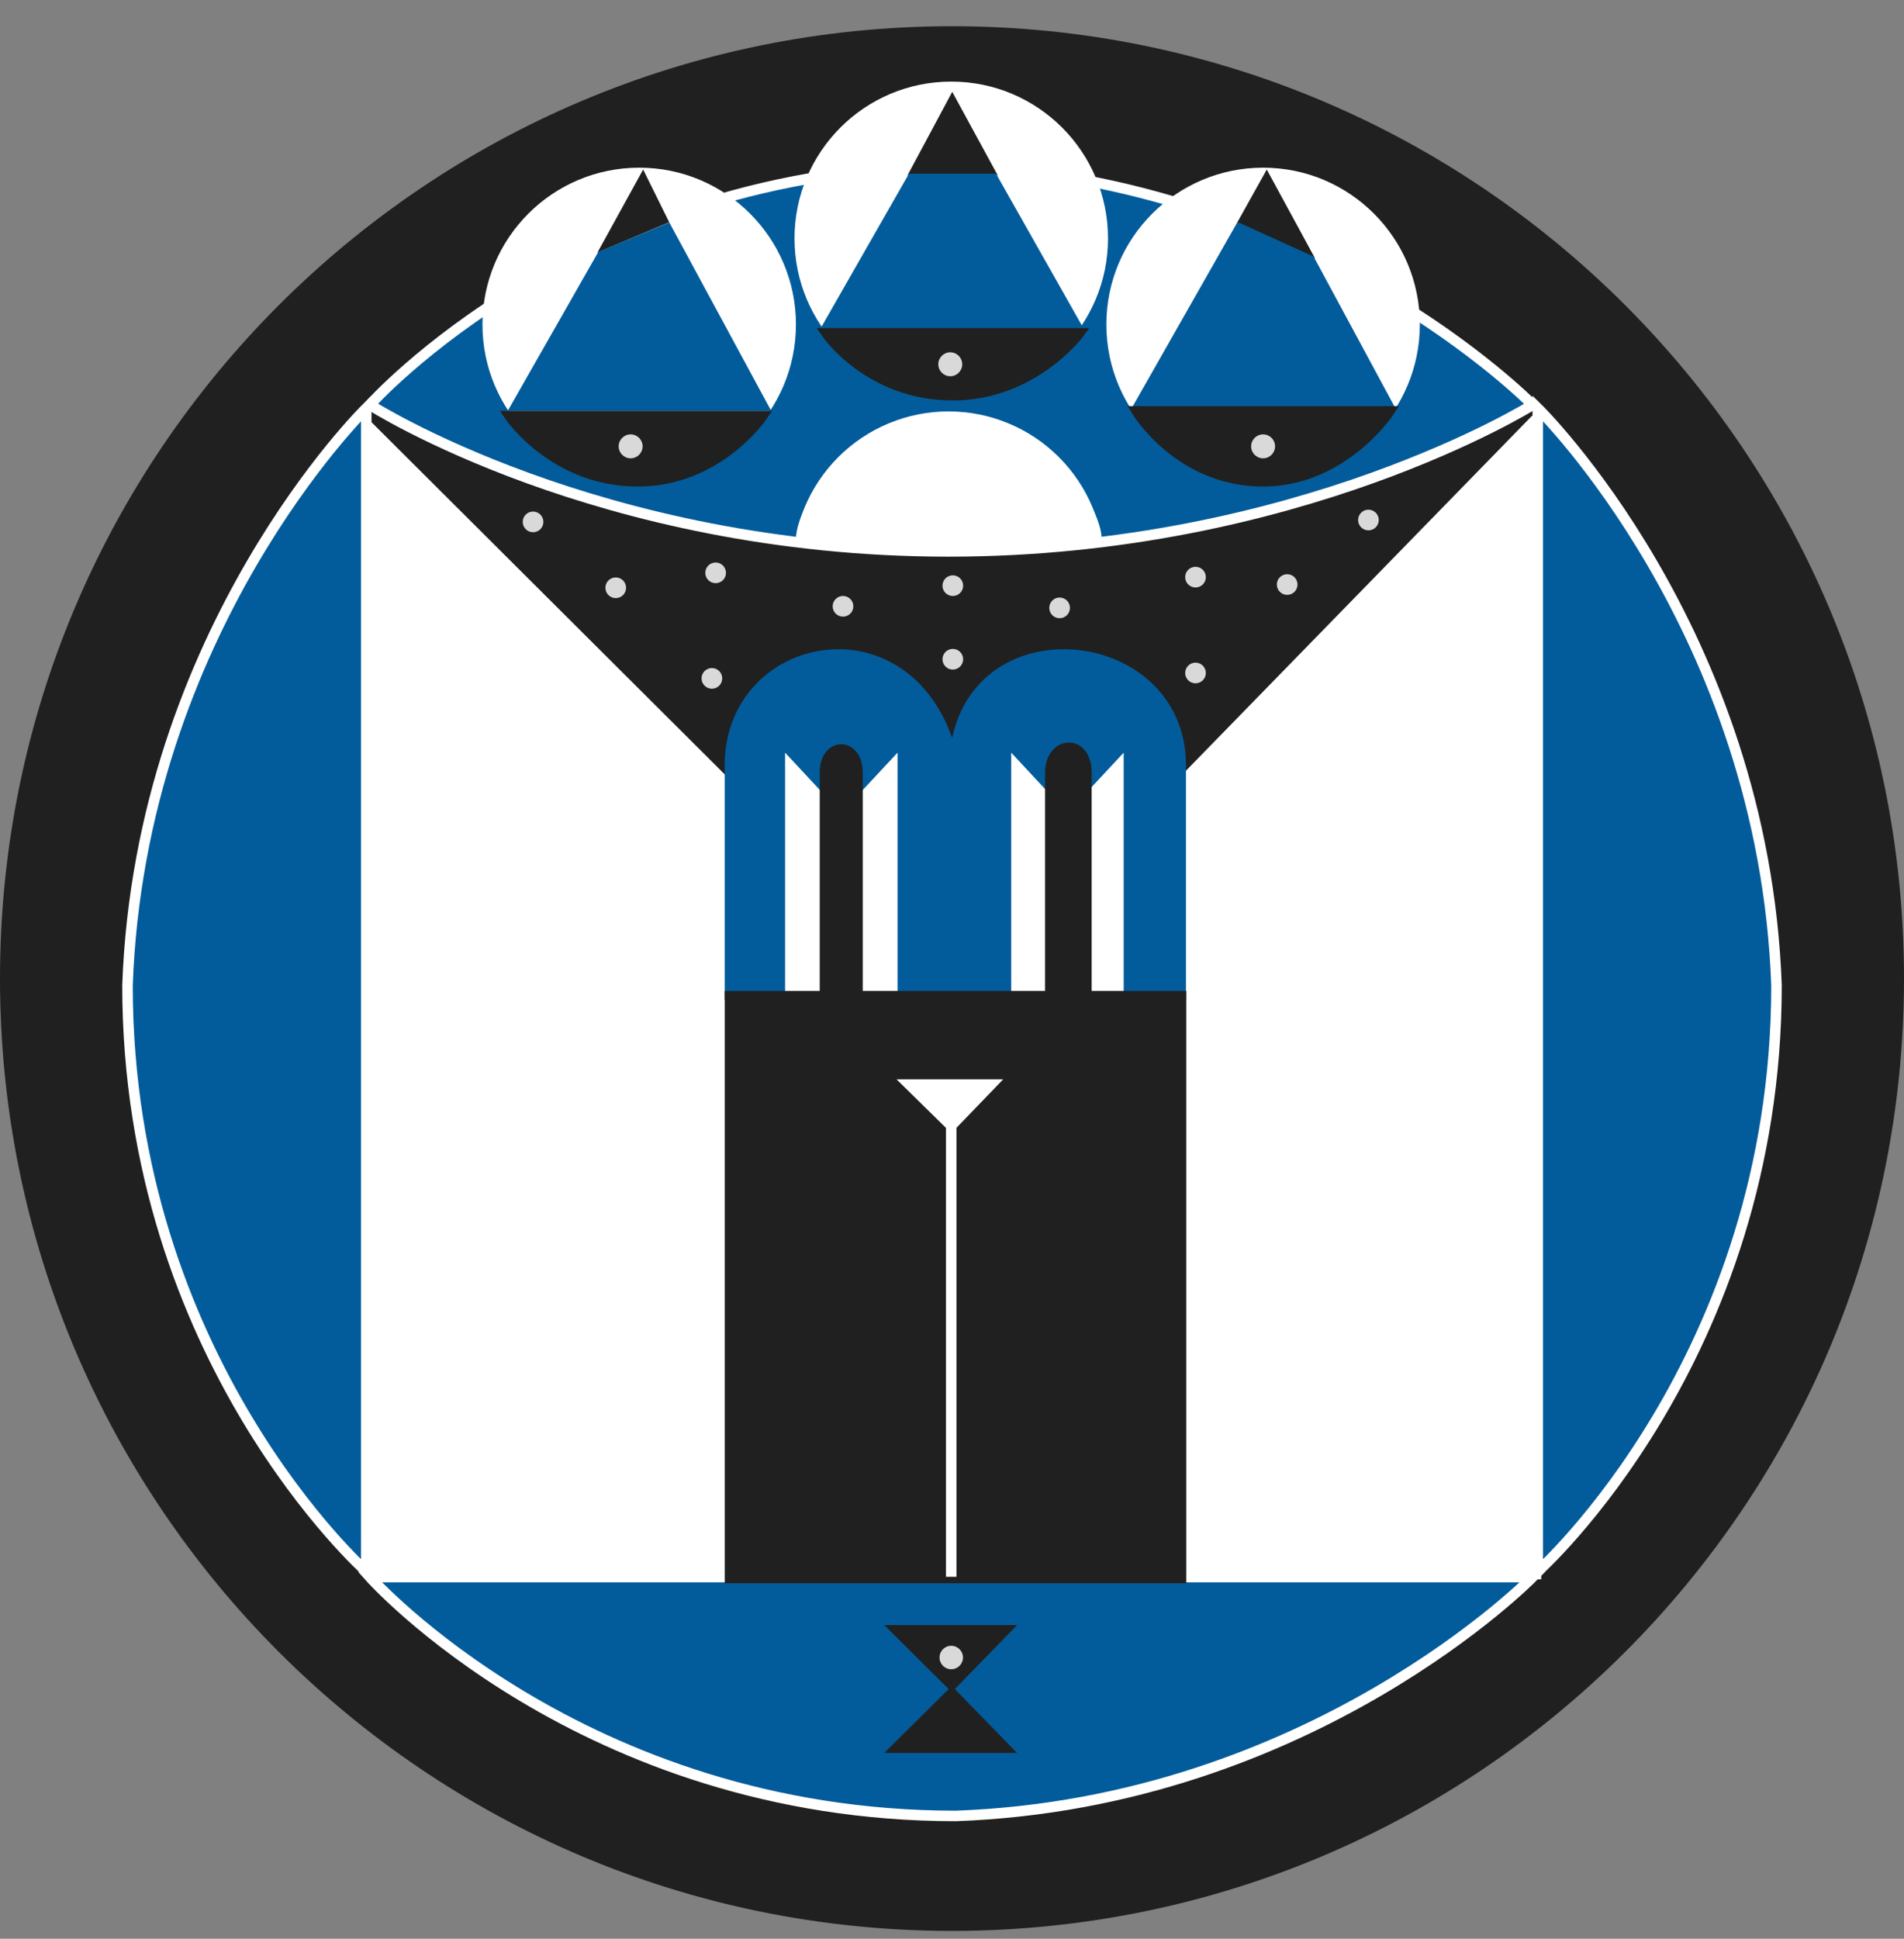 <svg width="56" height="57" viewBox="0 0 56 57" fill="none" xmlns="http://www.w3.org/2000/svg">
<rect x="0" y="0" width="56" height="57" fill="#808080" stroke="none"/>
<g clip-path="url(#clip0_534_2228)">
<path d="M56 28.77C56 13.306 43.464 0.771 28 0.771C12.536 0.771 0 13.306 0 28.77C0 44.234 12.536 56.77 28 56.77C43.464 56.77 56 44.234 56 28.77Z" fill="#202020"/>
<path d="M10.773 46.434V12.225H45.33V46.434H10.773Z" fill="white"/>
<path d="M10.878 46.367L45.077 46.367C45.077 46.367 38.571 53.014 28.11 53.39C17.122 53.39 10.878 46.367 10.878 46.367Z" fill="#025C9B" stroke="white" stroke-width="0.309"/>
<path d="M21.377 22.611L10.894 12.163L45.005 12.059L34.713 22.611H21.377Z" fill="#202020" stroke="#202020" stroke-width="0.309"/>
<path d="M21.469 29.236V22.5C21.469 18.673 27.067 17.669 28.067 22.5C28.199 17.883 34.727 18.438 34.727 22.5V29.251H28.067L21.469 29.236Z" fill="#025C9B"/>
<path d="M28.067 22.5C27.067 17.669 21.469 18.673 21.469 22.5C21.469 24.652 21.469 29.236 21.469 29.236L28.067 29.251M28.067 22.5C28.067 25.137 28.067 29.251 28.067 29.251M28.067 22.5C28.199 17.883 34.727 18.438 34.727 22.5C34.727 24.311 34.727 29.251 34.727 29.251H28.067" stroke="#025C9B" stroke-width="0.309"/>
<path d="M28.11 4.879C17.122 4.879 10.878 11.902 10.878 11.902C10.878 11.902 17.597 16.212 27.897 16.212C38.198 16.212 45.077 11.902 45.077 11.902C45.077 11.902 38.571 5.256 28.11 4.879Z" fill="#025C9B" stroke="white" stroke-width="0.309"/>
<path d="M32.41 16.034C32.41 15.647 32.369 15.485 32.138 14.928C31.908 14.371 31.57 13.866 31.144 13.44C30.718 13.013 30.212 12.675 29.655 12.445C29.099 12.214 28.502 12.096 27.899 12.096C27.297 12.096 26.7 12.214 26.144 12.445C25.587 12.675 25.081 13.013 24.655 13.44C24.229 13.866 23.891 14.371 23.661 14.928C23.43 15.485 23.401 15.717 23.401 16.034L27.982 16.163L32.41 16.034Z" fill="white"/>
<circle cx="18.8" cy="9.54" r="4.61" fill="white"/>
<circle cx="27.978" cy="7.009" r="4.61" fill="white"/>
<circle cx="37.15" cy="9.54" r="4.61" fill="white"/>
<path d="M28.007 2.7L26.694 5.15H29.342L28.007 2.7Z" fill="#202020"/>
<path d="M37.258 4.984L36.385 6.549L38.679 7.598L37.258 4.984Z" fill="#202020"/>
<path d="M18.916 4.984L19.683 6.534L17.572 7.425L18.916 4.984Z" fill="#202020"/>
<path d="M17.595 7.41L14.928 12.088H22.687L19.685 6.539L17.595 7.41Z" fill="#025C9B"/>
<path d="M26.735 5.105L24.108 9.702H31.895L29.294 5.105H26.735Z" fill="#025C9B"/>
<path d="M36.398 6.526L33.235 12.088H41.088L38.636 7.544L36.398 6.526Z" fill="#025C9B"/>
<path d="M22.415 12.237H14.996C14.996 12.237 16.294 14.15 18.756 14.15C21.128 14.15 22.415 12.237 22.415 12.237Z" fill="#202020" stroke="#202020" stroke-width="0.309"/>
<path d="M31.733 9.802H24.315C24.315 9.802 25.556 11.619 28.018 11.619C30.39 11.619 31.733 9.802 31.733 9.802Z" fill="#202020" stroke="#202020" stroke-width="0.309"/>
<path d="M40.859 12.096H33.441C33.441 12.096 34.682 14.15 37.144 14.15C39.516 14.15 40.859 12.096 40.859 12.096Z" fill="#202020" stroke="#202020" stroke-width="0.309"/>
<path d="M24.151 23.494L23.245 22.521V29.159H24.151V23.494Z" fill="white" stroke="white" stroke-width="0.309"/>
<path d="M30.802 23.494L29.896 22.521V29.159H30.802V23.494Z" fill="white" stroke="white" stroke-width="0.309"/>
<path d="M25.337 23.494L26.244 22.521V29.159H25.337V23.494Z" fill="white" stroke="white" stroke-width="0.309"/>
<path d="M31.988 23.494L32.895 22.521V29.159H31.988V23.494Z" fill="white" stroke="white" stroke-width="0.309"/>
<path d="M26.382 51.384L27.992 49.788L29.548 51.384H26.382Z" fill="#202020" stroke="#202020" stroke-width="0.309"/>
<path d="M26.382 47.934L27.992 49.531L29.548 47.934H26.382Z" fill="#202020" stroke="#202020" stroke-width="0.309"/>
<path d="M21.47 46.394V29.288H24.264V22.715C24.264 21.809 25.22 21.809 25.22 22.715V29.288H30.892V22.715C30.892 21.782 31.953 21.701 31.953 22.715V29.288H34.736V46.394H21.47Z" fill="#202020" stroke="#202020" stroke-width="0.309"/>
<path d="M10.772 46.202V12.002C10.772 12.002 4.126 18.509 3.75 28.97C3.75 39.958 10.772 46.202 10.772 46.202Z" fill="#025C9B" stroke="white" stroke-width="0.309"/>
<path d="M45.228 46.202V12.002C45.228 12.002 51.874 18.509 52.25 28.97C52.25 39.958 45.228 46.202 45.228 46.202Z" fill="#025C9B" stroke="white" stroke-width="0.309"/>
<circle cx="27.978" cy="48.732" r="0.345" fill="#D9D9D9"/>
<circle cx="18.11" cy="17.281" r="0.304" fill="#D9D9D9"/>
<circle cx="15.678" cy="15.344" r="0.304" fill="#D9D9D9"/>
<circle cx="18.548" cy="13.123" r="0.352" fill="#D9D9D9"/>
<circle cx="37.15" cy="13.123" r="0.352" fill="#D9D9D9"/>
<circle cx="27.949" cy="10.71" r="0.352" fill="#D9D9D9"/>
<circle cx="21.048" cy="16.842" r="0.304" fill="#D9D9D9"/>
<circle cx="24.794" cy="17.826" r="0.304" fill="#D9D9D9"/>
<circle cx="28.024" cy="17.219" r="0.304" fill="#D9D9D9"/>
<circle cx="28.024" cy="19.382" r="0.304" fill="#D9D9D9"/>
<circle cx="31.165" cy="17.872" r="0.304" fill="#D9D9D9"/>
<circle cx="35.162" cy="16.968" r="0.304" fill="#D9D9D9"/>
<circle cx="37.858" cy="17.186" r="0.304" fill="#D9D9D9"/>
<circle cx="40.248" cy="15.289" r="0.304" fill="#D9D9D9"/>
<circle cx="35.162" cy="19.786" r="0.304" fill="#D9D9D9"/>
<circle cx="20.938" cy="19.945" r="0.304" fill="#D9D9D9"/>
<path d="M29.142 31.888L27.977 33.096L26.747 31.888H29.142Z" fill="white"/>
<path d="M27.977 46.359V33.096M27.977 33.096L29.142 31.888H26.747L27.977 33.096Z" stroke="white" stroke-width="0.309"/>
</g>
<defs>
<clipPath id="clip0_534_2228">
<rect width="56" height="56" fill="white" transform="translate(0 0.771)"/>
</clipPath>
</defs>
</svg>
